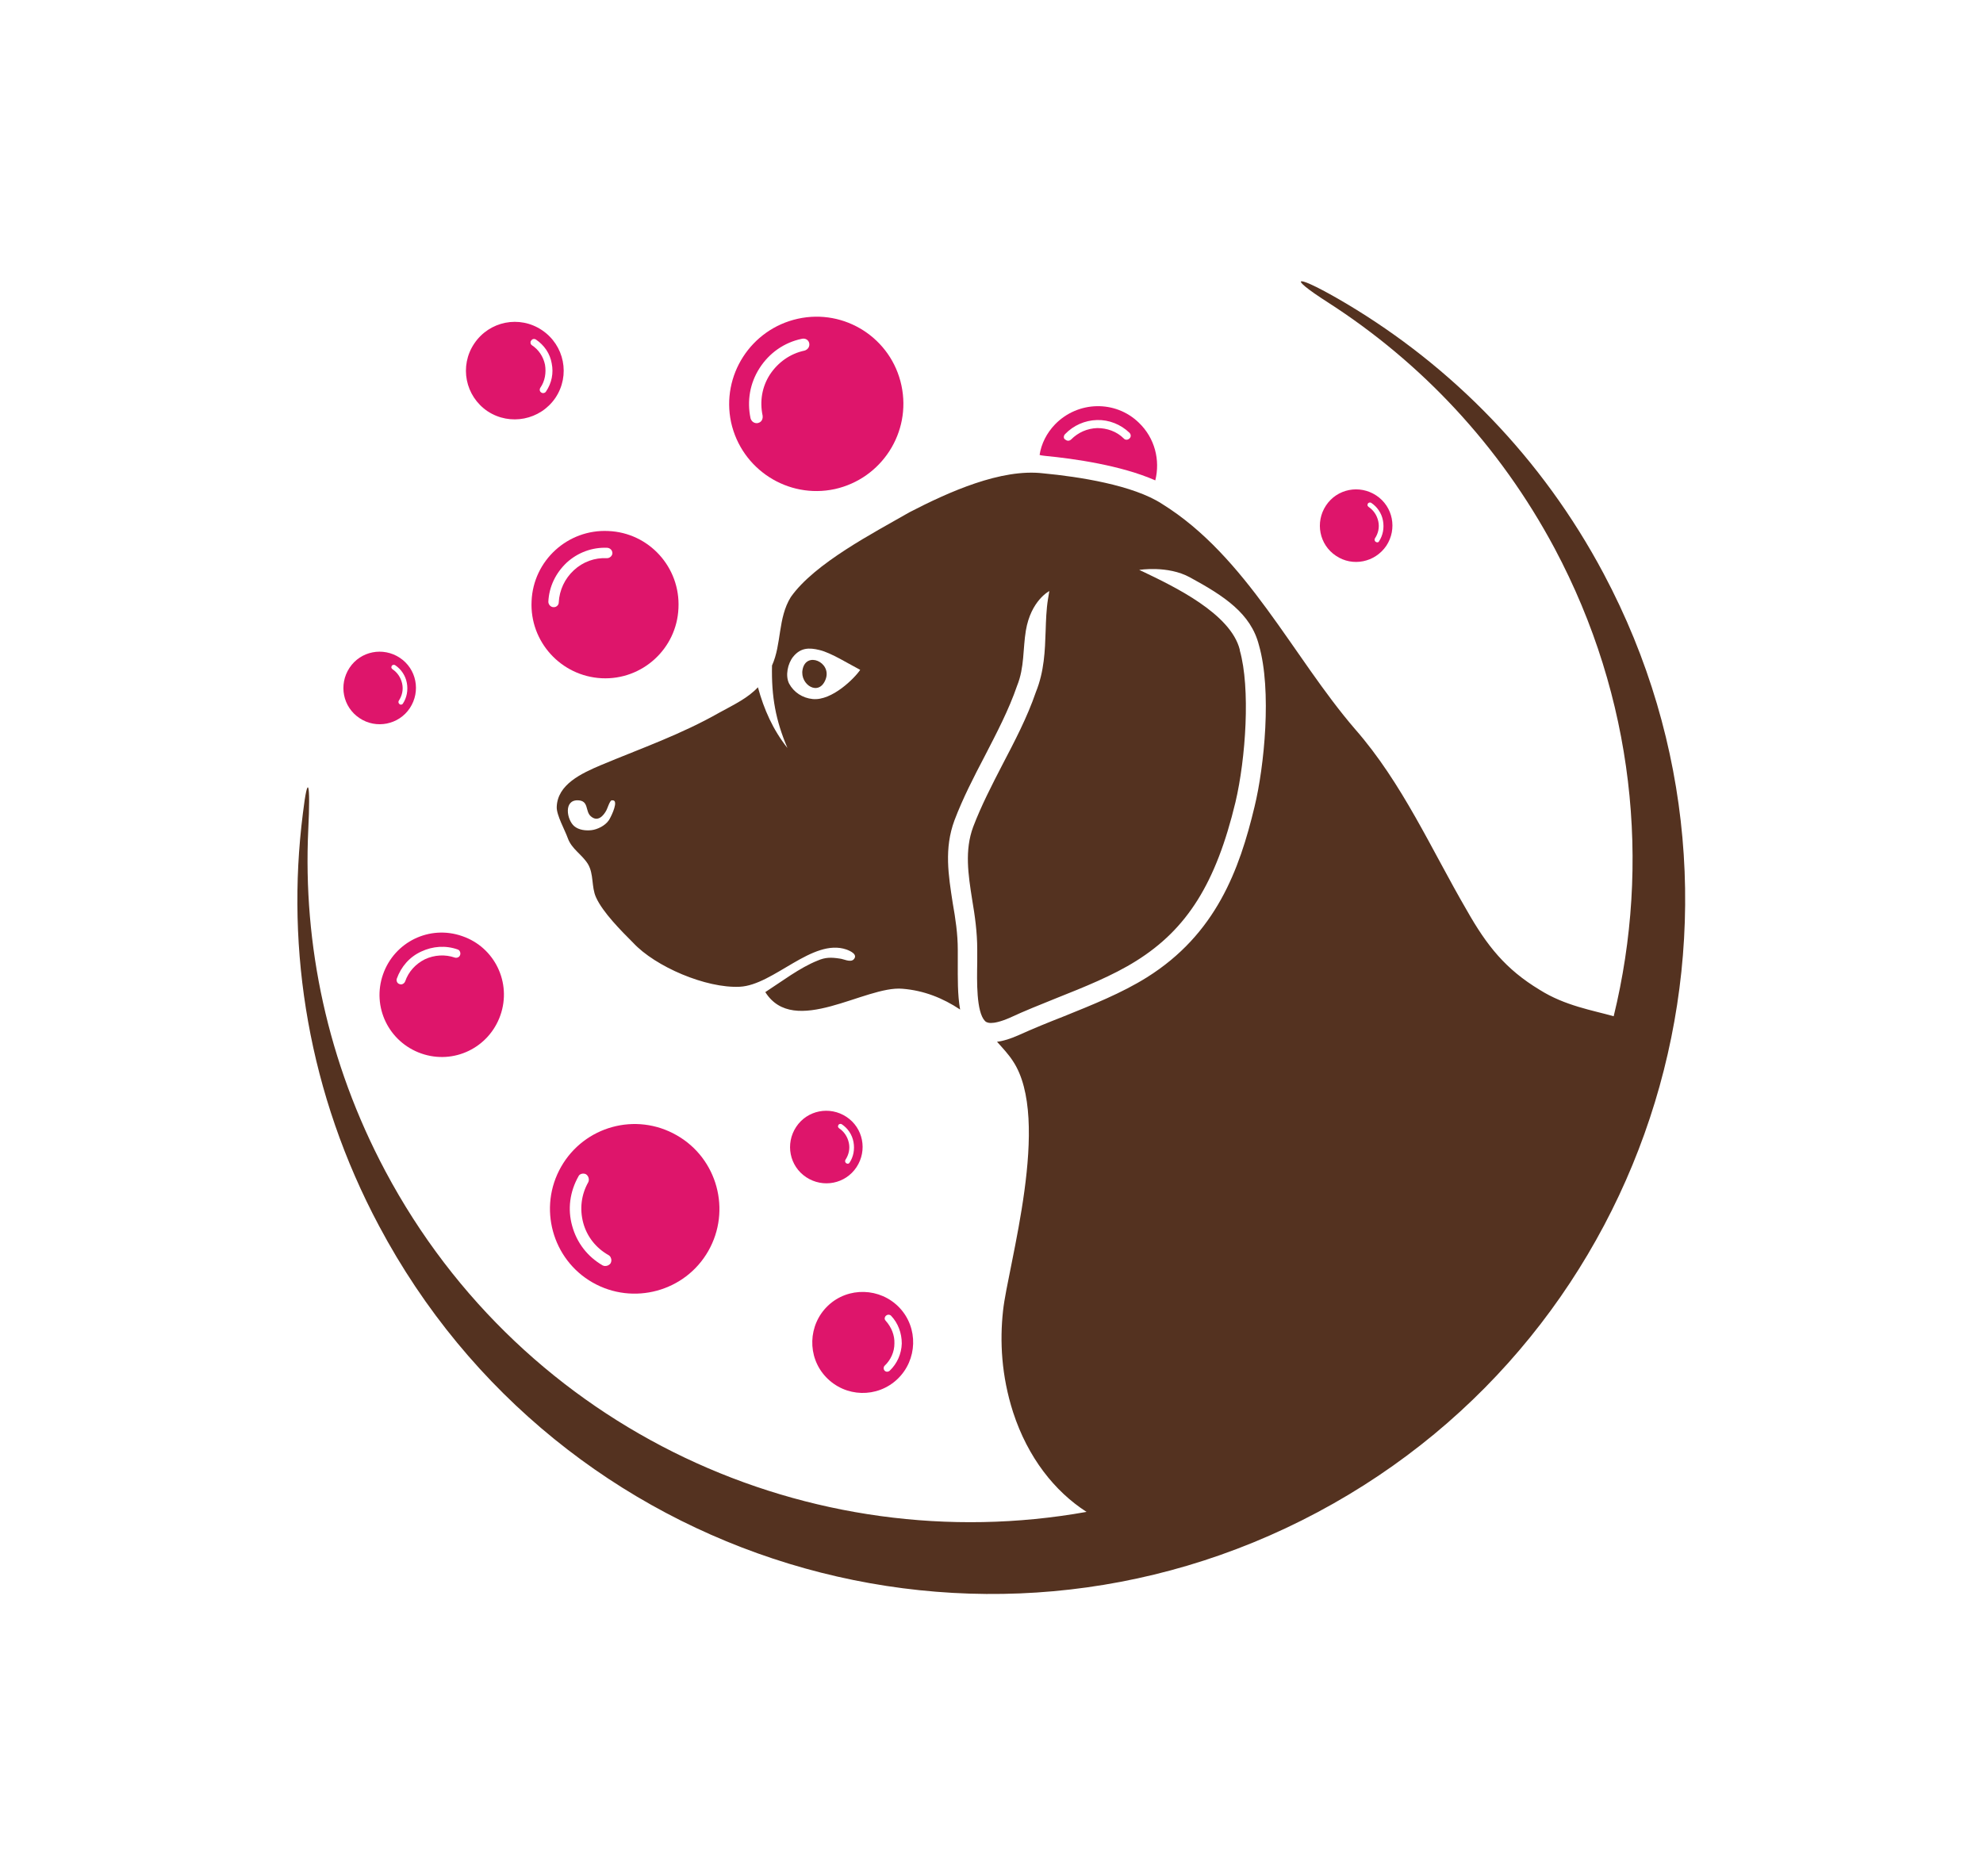 <svg width="1000" height="945.852" viewBox="0 0 1000 945.852" xmlns="http://www.w3.org/2000/svg"><defs/><path fill="#de156b" transform="matrix(1.691 0 0 1.691 -32.946 -48.62)" d="M 274.911 376.805 C 278.211 371.805 276.911 365.105 271.911 361.805 C 266.911 358.505 260.211 359.805 256.911 364.805 C 253.611 369.805 254.911 376.505 259.911 379.805 C 264.911 383.105 271.611 381.805 274.911 376.805 Z M 271.811 375.605 C 271.511 375.405 271.411 374.905 271.611 374.605 C 272.611 373.105 273.011 371.305 272.611 369.505 C 272.211 367.705 271.211 366.205 269.711 365.205 C 269.511 365.005 269.311 364.805 269.411 364.505 C 269.411 364.405 269.511 364.305 269.511 364.205 C 269.711 363.905 270.211 363.805 270.511 364.005 C 272.311 365.205 273.611 367.105 274.011 369.305 C 274.411 371.505 274.011 373.705 272.811 375.505 C 272.611 375.805 272.211 375.905 271.811 375.605 Z"/><path fill="#de156b" transform="matrix(1.691 0 0 1.691 -32.946 -48.62)" d="M 432.911 191.505 C 436.211 186.505 434.911 179.805 429.911 176.505 C 424.911 173.205 418.211 174.505 414.911 179.505 C 411.611 184.505 412.911 191.205 417.911 194.505 C 422.811 197.805 429.511 196.505 432.911 191.505 Z M 429.711 190.305 C 429.411 190.105 429.311 189.605 429.511 189.305 C 430.511 187.805 430.911 186.005 430.511 184.205 C 430.111 182.405 429.111 180.905 427.611 179.905 C 427.411 179.705 427.211 179.505 427.311 179.205 C 427.311 179.105 427.411 179.005 427.411 178.905 C 427.611 178.605 428.111 178.505 428.411 178.705 C 430.211 179.905 431.511 181.805 431.911 184.005 C 432.311 186.205 431.911 188.405 430.711 190.205 C 430.611 190.505 430.111 190.605 429.711 190.305 Z"/><path fill="#de156b" transform="matrix(1.691 0 0 1.691 -32.946 -48.62)" d="M 141.711 239.905 C 145.011 234.905 143.711 228.205 138.711 224.905 C 133.711 221.605 127.011 222.905 123.711 227.905 C 120.411 232.905 121.711 239.605 126.711 242.905 C 131.611 246.205 138.411 244.905 141.711 239.905 Z M 138.611 238.705 C 138.311 238.505 138.211 238.005 138.411 237.705 C 139.411 236.205 139.811 234.405 139.411 232.605 C 139.011 230.805 138.011 229.305 136.511 228.305 C 136.311 228.105 136.111 227.905 136.211 227.605 C 136.211 227.505 136.311 227.405 136.311 227.305 C 136.511 227.005 137.011 226.905 137.311 227.105 C 139.111 228.305 140.411 230.205 140.811 232.405 C 141.211 234.605 140.811 236.805 139.611 238.605 C 139.411 238.905 138.911 239.005 138.611 238.705 Z"/><path fill="#de156b" transform="matrix(1.691 0 0 1.691 -32.946 -48.62)" d="M 185.111 147.405 C 189.611 140.705 187.811 131.705 181.111 127.205 C 174.411 122.705 165.411 124.505 160.911 131.205 C 156.411 137.905 158.211 146.905 164.911 151.405 C 171.611 155.805 180.611 154.005 185.111 147.405 Z M 180.911 145.805 C 180.411 145.505 180.311 144.905 180.611 144.405 C 182.011 142.405 182.411 139.905 182.011 137.505 C 181.511 135.105 180.111 133.005 178.111 131.705 C 177.811 131.505 177.611 131.105 177.711 130.705 C 177.711 130.505 177.811 130.405 177.911 130.305 C 178.211 129.805 178.811 129.705 179.311 130.005 C 181.811 131.705 183.511 134.205 184.011 137.105 C 184.611 140.005 184.011 143.005 182.311 145.505 C 182.011 146.005 181.311 146.105 180.911 145.805 Z"/><path fill="#de156b" transform="matrix(1.691 0 0 1.691 -32.946 -48.62)" d="M 186.811 376.705 C 179.911 388.805 184.111 404.305 196.211 411.205 C 208.311 418.105 223.811 413.905 230.711 401.805 C 237.611 389.705 233.411 374.205 221.311 367.305 C 209.111 360.305 193.711 364.605 186.811 376.705 Z M 194.211 378.905 C 195.011 379.405 195.311 380.505 194.911 381.305 C 192.811 385.005 192.311 389.305 193.411 393.405 C 194.511 397.505 197.211 400.905 200.911 403.005 C 201.511 403.305 201.811 404.005 201.811 404.605 C 201.811 404.905 201.711 405.105 201.611 405.405 C 201.111 406.205 200.011 406.505 199.211 406.105 C 194.711 403.505 191.511 399.405 190.111 394.305 C 188.711 389.305 189.411 384.105 192.011 379.505 C 192.311 378.805 193.411 378.505 194.211 378.905 Z"/><path fill="#de156b" transform="matrix(1.691 0 0 1.691 -32.946 -48.62)" d="M 157.311 307.905 C 147.611 304.505 137.111 309.605 133.711 319.305 C 130.311 329.005 135.411 339.505 145.111 342.905 C 154.811 346.305 165.311 341.205 168.711 331.505 C 172.111 321.805 167.011 311.205 157.311 307.905 Z M 156.711 313.505 C 156.511 314.205 155.711 314.505 155.111 314.305 C 152.211 313.305 149.011 313.505 146.211 314.805 C 143.411 316.205 141.311 318.505 140.311 321.405 C 140.111 321.905 139.711 322.205 139.211 322.305 C 139.011 322.305 138.811 322.305 138.611 322.205 C 137.911 322.005 137.611 321.205 137.811 320.605 C 139.111 317.005 141.611 314.105 145.111 312.505 C 148.511 310.905 152.411 310.605 156.011 311.905 C 156.611 312.105 156.911 312.905 156.711 313.505 Z"/><path fill="#de156b" transform="matrix(1.691 0 0 1.691 -32.946 -48.62)" d="M 257.411 123.805 C 243.411 126.905 234.511 140.705 237.511 154.705 C 240.611 168.705 254.411 177.605 268.411 174.605 C 282.411 171.505 291.311 157.705 288.311 143.705 C 285.311 129.605 271.411 120.705 257.411 123.805 Z M 260.811 131.105 C 261.011 132.105 260.411 133.005 259.411 133.305 C 255.111 134.205 251.511 136.805 249.111 140.405 C 246.711 144.105 246.011 148.405 246.911 152.705 C 247.011 153.405 246.811 154.105 246.311 154.505 C 246.111 154.705 245.811 154.805 245.511 154.905 C 244.511 155.105 243.611 154.505 243.311 153.505 C 242.211 148.305 243.111 143.005 246.011 138.505 C 248.911 134.005 253.311 130.905 258.511 129.805 C 259.611 129.505 260.611 130.105 260.811 131.105 Z"/><path fill="#de156b" transform="matrix(1.691 0 0 1.691 -32.946 -48.62)" d="M 200.911 187.105 C 188.811 186.505 178.511 195.905 178.011 208.005 C 177.411 220.105 186.811 230.405 198.911 231.005 C 211.011 231.605 221.311 222.205 221.811 210.105 C 222.411 197.905 213.011 187.605 200.911 187.105 Z M 202.111 193.705 C 202.111 194.505 201.311 195.205 200.511 195.205 C 196.811 195.005 193.311 196.305 190.611 198.805 C 187.911 201.305 186.311 204.705 186.111 208.405 C 186.111 209.005 185.711 209.505 185.211 209.705 C 185.011 209.805 184.811 209.805 184.511 209.805 C 183.711 209.805 183.011 209.005 183.011 208.205 C 183.211 203.705 185.211 199.605 188.511 196.505 C 191.811 193.505 196.111 191.905 200.611 192.105 C 201.511 192.205 202.111 192.905 202.111 193.705 Z"/><path fill="#de156b" transform="matrix(1.691 0 0 1.691 -32.946 -48.62)" d="M 287.111 440.005 C 293.111 434.305 293.411 424.705 287.711 418.705 C 282.011 412.705 272.411 412.405 266.411 418.105 C 260.411 423.805 260.111 433.405 265.811 439.405 C 271.611 445.505 281.111 445.705 287.111 440.005 Z M 283.311 437.505 C 282.911 437.105 282.911 436.405 283.311 436.005 C 285.111 434.305 286.211 431.905 286.211 429.405 C 286.311 426.905 285.311 424.505 283.611 422.605 C 283.311 422.305 283.211 421.905 283.411 421.505 C 283.511 421.405 283.511 421.205 283.711 421.105 C 284.111 420.705 284.811 420.705 285.211 421.105 C 287.311 423.305 288.411 426.305 288.411 429.405 C 288.311 432.505 287.011 435.405 284.811 437.505 C 284.311 437.905 283.711 437.905 283.311 437.505 Z"/><path fill="#de156b" transform="matrix(1.691 0 0 1.691 -32.946 -48.62)" d="M 331.211 164.705 C 339.611 165.505 353.811 167.505 364.011 172.005 C 365.511 166.005 363.911 159.405 359.111 154.805 C 352.111 148.005 340.911 148.305 334.111 155.305 C 331.611 157.905 330.011 161.105 329.511 164.405 C 330.011 164.605 330.611 164.605 331.211 164.705 Z M 337.111 158.205 C 339.611 155.605 343.011 154.105 346.611 154.005 C 350.211 153.905 353.711 155.305 356.311 157.805 C 356.811 158.305 356.811 159.105 356.311 159.505 C 355.811 160.005 355.011 160.005 354.611 159.505 C 352.511 157.405 349.611 156.405 346.711 156.405 C 343.711 156.505 341.011 157.705 338.911 159.805 C 338.611 160.105 338.111 160.305 337.611 160.105 C 337.411 160.005 337.311 159.905 337.111 159.805 C 336.611 159.505 336.611 158.705 337.111 158.205 Z"/><path fill="#543220" transform="matrix(1.691 0 0 1.691 -32.946 -48.62)" d="M 258.811 228.505 C 258.011 232.905 263.711 236.605 265.711 231.305 C 267.611 226.205 259.811 222.805 258.811 228.505 Z"/><path fill="#543220" transform="matrix(1.691 0 0 1.691 -32.946 -48.62)" d="M 497.711 199.805 C 479.311 165.205 452.411 138.005 421.011 119.305 C 406.011 110.405 402.311 110.505 415.611 119.005 C 443.111 136.705 466.611 161.405 483.111 192.305 C 506.811 236.805 511.811 286.405 500.711 331.805 C 494.411 330.005 486.211 328.705 478.611 323.905 C 468.511 317.805 462.911 310.805 456.911 300.205 C 446.311 282.005 437.711 262.305 423.611 246.205 C 404.911 224.505 391.311 194.705 366.011 179.005 C 357.411 173.405 341.211 170.905 330.611 169.905 C 318.011 168.405 302.311 175.505 290.711 181.505 C 280.111 187.605 262.411 196.705 255.311 206.805 C 251.411 213.105 252.611 220.805 249.711 227.205 C 249.511 236.505 250.811 243.605 254.311 251.805 C 250.011 246.405 247.311 240.305 245.511 233.705 C 242.511 236.905 238.511 238.805 234.111 241.205 C 222.511 247.805 210.911 251.805 198.711 256.905 C 192.811 259.405 185.711 262.705 185.511 269.405 C 185.411 271.805 188.011 276.405 188.811 278.705 C 190.011 282.005 193.011 283.505 194.811 286.405 C 196.611 289.405 195.811 293.205 197.211 296.305 C 199.211 300.805 204.811 306.405 208.311 309.905 C 214.911 317.005 230.011 323.505 240.111 323.005 C 250.211 322.505 261.811 308.405 271.911 311.905 C 273.011 312.305 275.511 313.405 274.011 314.905 C 273.011 315.805 271.011 314.705 269.911 314.605 C 267.311 314.205 265.611 314.205 263.311 315.205 C 258.011 317.305 252.511 321.505 247.711 324.605 C 256.311 338.205 277.511 322.605 288.611 323.605 C 295.011 324.105 300.711 326.405 305.811 329.805 C 305.011 325.405 305.111 320.205 305.111 315.705 C 305.111 314.405 305.111 313.205 305.111 312.005 C 305.111 307.205 304.411 302.605 303.611 298.105 C 302.311 289.705 301.011 281.805 304.111 273.405 C 306.611 266.805 309.911 260.405 313.111 254.305 C 316.611 247.505 320.311 240.505 322.811 233.205 C 325.011 227.805 324.511 222.205 325.411 216.805 C 326.911 207.805 332.411 205.005 332.411 205.005 L 332.011 207.405 C 331.511 210.505 331.411 213.805 331.311 216.905 C 331.111 222.805 330.911 228.905 328.411 235.105 C 325.811 242.705 322.011 249.905 318.411 256.805 C 315.311 262.805 312.111 269.005 309.711 275.305 C 307.111 282.305 308.211 289.505 309.411 297.105 C 310.211 301.805 310.911 306.705 310.911 311.905 C 310.911 313.105 310.911 314.305 310.911 315.705 C 310.811 321.305 310.611 330.505 313.211 333.205 C 313.411 333.405 313.811 333.805 315.011 333.805 C 316.011 333.805 317.711 333.505 320.511 332.305 C 325.011 330.205 329.811 328.305 334.511 326.405 C 342.811 323.105 351.311 319.705 358.311 315.305 C 373.511 305.805 382.111 292.105 387.911 268.005 C 391.011 254.905 392.411 233.905 389.211 222.705 L 389.211 222.505 C 386.511 211.705 369.511 203.605 360.311 199.205 L 359.211 198.705 C 359.211 198.705 367.711 197.305 374.311 200.905 C 384.611 206.505 392.511 211.705 394.911 221.105 C 398.811 234.605 396.511 257.405 393.611 269.305 C 389.111 288.105 382.111 307.305 361.511 320.205 C 354.011 324.905 345.211 328.405 336.811 331.805 C 332.211 333.605 327.511 335.505 323.111 337.505 C 320.811 338.505 318.711 339.205 316.811 339.405 C 318.511 341.305 320.211 343.105 321.511 345.105 C 333.211 362.505 320.011 406.405 318.611 419.605 C 317.611 428.705 318.111 439.005 321.611 449.905 C 326.011 463.405 334.011 473.505 343.511 479.605 C 261.411 494.305 175.711 455.605 134.411 378.005 C 117.111 345.505 109.811 310.405 111.411 276.205 C 112.111 262.105 111.311 258.805 109.811 271.305 C 104.611 312.205 111.611 355.105 132.511 394.305 C 186.211 495.305 311.511 533.505 412.411 479.705 C 513.211 426.005 551.411 300.705 497.711 199.805 Z M 201.011 273.405 C 199.911 275.005 197.611 276.105 195.911 276.305 C 194.211 276.505 192.111 276.305 190.711 275.105 C 188.511 273.205 187.511 267.305 191.811 267.405 C 195.211 267.505 193.911 270.705 195.711 272.205 C 197.811 274.005 199.511 271.905 200.311 270.405 C 200.611 269.905 201.311 267.505 201.911 267.405 C 202.211 267.405 202.511 267.405 202.711 267.605 C 203.611 268.605 201.411 272.905 201.011 273.405 Z M 261.811 237.205 C 258.811 236.905 256.211 235.205 254.811 232.605 C 253.611 230.205 254.411 226.605 256.011 224.605 C 258.211 221.905 260.711 221.805 263.911 222.605 C 267.311 223.405 272.711 226.805 276.011 228.505 C 274.411 230.905 267.611 237.805 261.811 237.205 Z"/></svg>